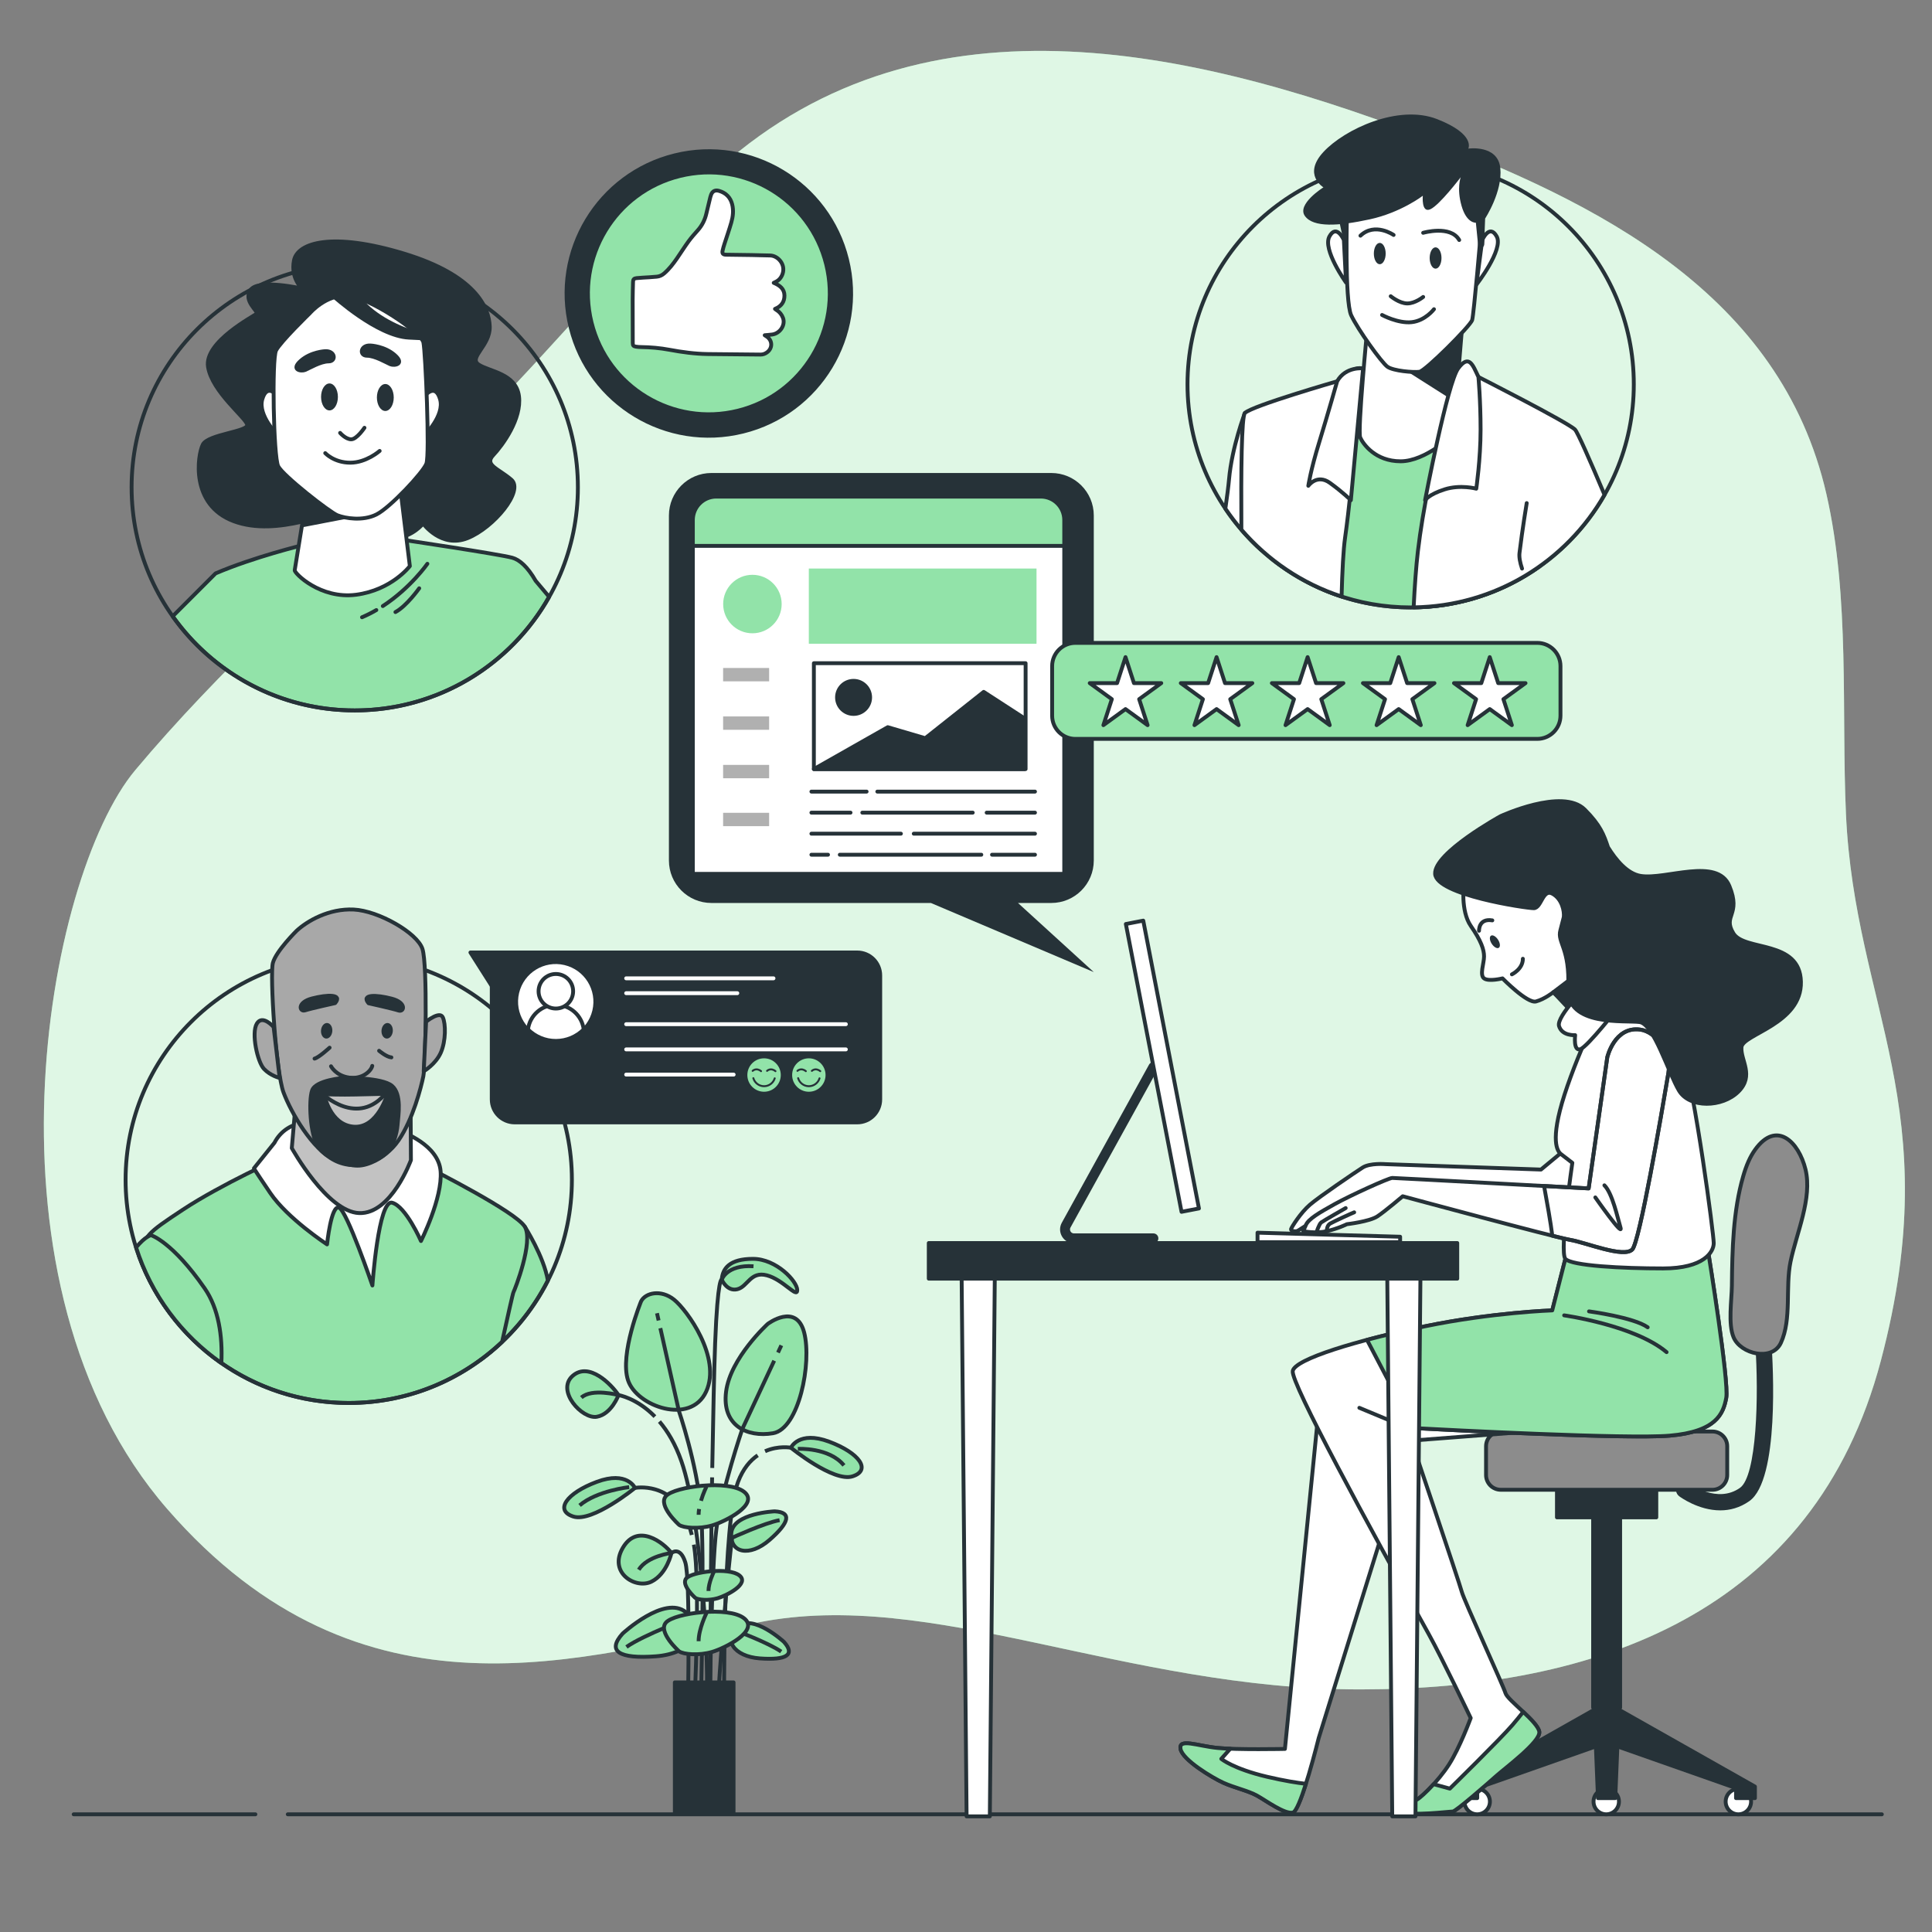 <?xml version="1.0" encoding="utf-8"?>
<!-- Generator: Adobe Illustrator 27.5.0, SVG Export Plug-In . SVG Version: 6.00 Build 0)  -->
<svg version="1.1" xmlns="http://www.w3.org/2000/svg" xmlns:xlink="http://www.w3.org/1999/xlink" x="0px" y="0px"
	 viewBox="0 0 500 500" style="enable-background:new 0 0 500 500;" xml:space="preserve">
<rect x="0" y="0" width="500" height="500" fill="#808080" stroke="none"/>
<g id="Background_Simple">
	<g>
		<path style="fill:#92E3A9;" d="M472.683,127.917c-11.839-51.927-59.247-75.491-105.01-92.825
			C304.981,11.346,233.808-3.924,181.298,48.066c-19.154,18.965-36.549,39.855-55.322,59.119
			c-6.417,6.584-12.889,13.114-19.436,19.569c-24.037,23.697-49.812,46.63-71.524,72.544
			c-23.34,27.858-42.163,133.266,8.282,191.241c50.445,57.975,107.667,38.399,152.842,29.364
			c45.175-9.035,94.867,17.317,155.854,17.317s117.455-19.576,134.772-85.079c17.316-65.501-6.774-91.101-9.035-141.544
			C476.543,184.112,478.798,154.741,472.683,127.917z"/>
		<path style="opacity:0.7;fill:#FFFFFF;" d="M472.683,127.917c-11.839-51.927-59.247-75.491-105.01-92.825
			C304.981,11.346,233.808-3.924,181.298,48.066c-19.154,18.965-36.549,39.855-55.322,59.119
			c-6.417,6.584-12.889,13.114-19.436,19.569c-24.037,23.697-49.812,46.63-71.524,72.544
			c-23.34,27.858-42.163,133.266,8.282,191.241c50.445,57.975,107.667,38.399,152.842,29.364
			c45.175-9.035,94.867,17.317,155.854,17.317s117.455-19.576,134.772-85.079c17.316-65.501-6.774-91.101-9.035-141.544
			C476.543,184.112,478.798,154.741,472.683,127.917z"/>
	</g>
</g>
<g id="Floor_00000098221700982723551810000000528985824456195760_">
	<g>
		
			<line style="fill:none;stroke:#263238;stroke-linecap:round;stroke-linejoin:round;stroke-miterlimit:10;" x1="66.096" y1="469.541" x2="19.07" y2="469.541"/>
		
			<line style="fill:none;stroke:#263238;stroke-linecap:round;stroke-linejoin:round;stroke-miterlimit:10;" x1="487.019" y1="469.541" x2="74.479" y2="469.541"/>
	</g>
</g>
<g id="Plant_00000021088482074575017780000015770680559032489359_">
	<g>
		<g>
			<path style="fill:#92E3A9;stroke:#263238;stroke-linecap:round;stroke-linejoin:round;stroke-miterlimit:10;" d="
				M160.067,361.044c0,0-1.796,4.94-5.614,5.614c-3.817,0.674-10.554-6.737-6.288-10.554
				C152.432,352.286,158.271,358.349,160.067,361.044z"/>
			<path style="fill:#92E3A9;stroke:#263238;stroke-linecap:round;stroke-linejoin:round;stroke-miterlimit:10;" d="
				M165.906,336.792c0,0-5.614,13.698-3.368,20.435c2.245,6.737,16.168,11.677,20.21,2.919c4.042-8.758-4.94-21.108-8.309-23.803
				C171.071,333.648,167.029,334.546,165.906,336.792z"/>
			<path style="fill:#92E3A9;stroke:#263238;stroke-linecap:round;stroke-linejoin:round;stroke-miterlimit:10;" d="M198.691,342.63
				c0,0-9.656,8.758-10.779,17.515c-1.123,8.758,5.389,11.902,12.126,10.779c6.737-1.123,10.105-18.189,8.084-26.049
				C206.102,337.016,198.691,342.63,198.691,342.63z"/>
			<g>
				<path style="fill:#92E3A9;stroke:#263238;stroke-linecap:round;stroke-linejoin:round;stroke-miterlimit:10;" d="
					M200.488,391.134c0,0-10.779,0.449-11.228,5.614c-0.449,5.165,4.716,6.288,9.88,1.796
					C204.305,394.054,204.979,391.359,200.488,391.134z"/>
				<path style="fill:none;stroke:#263238;stroke-miterlimit:10;" d="M189.438,397.979c0,0,8.495-3.886,12.32-4.561"/>
			</g>
			<g>
				<path style="fill:#92E3A9;stroke:#263238;stroke-linecap:round;stroke-linejoin:round;stroke-miterlimit:10;" d="M202.89,424.93
					c0,0-7.917-7.328-11.897-4.005c-3.98,3.323-1.135,7.777,5.691,8.274C203.511,429.695,205.897,428.273,202.89,424.93z"/>
				<path style="fill:none;stroke:#263238;stroke-miterlimit:10;" d="M190.246,421.919c0,0,8.745,3.285,11.921,5.522"/>
			</g>
			<g>
				<path style="fill:#92E3A9;stroke:#263238;stroke-linecap:round;stroke-linejoin:round;stroke-miterlimit:10;" d="
					M161.127,422.772c0,0,10.914-10.101,16.4-5.521c5.486,4.58,1.564,10.721-7.846,11.405
					C160.271,429.341,156.982,427.381,161.127,422.772z"/>
				<path style="fill:none;stroke:#263238;stroke-miterlimit:10;" d="M178.557,418.621c0,0-12.055,4.528-16.433,7.612"/>
			</g>
			<path style="fill:#92E3A9;stroke:#263238;stroke-linecap:round;stroke-linejoin:round;stroke-miterlimit:10;" d="
				M173.765,401.913c0,0-1.123,5.389-5.165,7.41c-4.042,2.021-11.228-2.246-7.41-8.758
				C165.007,394.054,171.744,399.218,173.765,401.913z"/>
			<path style="fill:#92E3A9;stroke:#263238;stroke-linecap:round;stroke-linejoin:round;stroke-miterlimit:10;" d="
				M164.334,385.072c0,0-2.021-4.491-9.881-1.572c-7.859,2.919-11.003,7.41-6.063,8.982
				C153.331,394.054,164.334,385.072,164.334,385.072z"/>
			<path style="fill:none;stroke:#263238;stroke-miterlimit:10;" d="M162.829,384.867c0,0-8.326,0.9-12.826,4.726"/>
			<path style="fill:#92E3A9;stroke:#263238;stroke-linecap:round;stroke-linejoin:round;stroke-miterlimit:10;" d="M186.79,331.178
				c0,0,1.347,3.144,4.042,2.47c2.695-0.673,3.368-4.716,7.635-3.593s7.859,6.063,7.859,3.818c0-2.246-5.389-8.084-11.452-8.084
				C188.811,325.788,187.014,328.258,186.79,331.178z"/>
			<path style="fill:none;stroke:#263238;stroke-miterlimit:10;" d="M164.334,385.072c0,0,9.669-1.856,13.696,8.881
				c0.395,1.053,0.729,2.155,1.009,3.286"/>
			<path style="fill:#92E3A9;stroke:#263238;stroke-linecap:round;stroke-linejoin:round;stroke-miterlimit:10;" d="
				M204.688,374.669c0,0,2.021-4.491,9.881-1.572c7.859,2.919,11.003,7.41,6.063,8.982
				C215.691,383.652,204.688,374.669,204.688,374.669z"/>
			<path style="fill:none;stroke:#263238;stroke-miterlimit:10;" d="M206.484,374.966c0,0,8.101-0.45,11.926,4.276"/>
			<path style="fill:none;stroke:#263238;stroke-miterlimit:10;" d="M204.688,374.669c0,0-3.205-0.615-6.693,0.912"/>
			<path style="fill:none;stroke:#263238;stroke-miterlimit:10;" d="M169.488,366.614c-4.739-4.839-9.421-5.57-9.421-5.57
				s-6.914-1.83-9.615,0.645"/>
			<g>
				<line style="fill:none;stroke:#263238;stroke-miterlimit:10;" x1="170.45" y1="341.738" x2="170.03" y2="339.862"/>
				<path style="fill:none;stroke:#263238;stroke-miterlimit:10;" d="M181.385,441.013c0,0,1.007-38.672,0-50.416
					c-1.007-11.744-5.704-25.501-5.704-25.501l-4.785-21.369"/>
				<line style="fill:none;stroke:#263238;stroke-miterlimit:10;" x1="201.343" y1="350.041" x2="202.208" y2="348.188"/>
				<path style="fill:none;stroke:#263238;stroke-miterlimit:10;" d="M183.734,440.97c0,0,0.336-35.274,1.678-45.34
					c1.342-10.066,6.711-25.837,6.711-25.837l8.239-17.649"/>
				<path style="fill:none;stroke:#263238;stroke-miterlimit:10;" d="M189.438,397.979c0,0-2.349,20.223-3.691,43.04"/>
				<path style="fill:none;stroke:#263238;stroke-miterlimit:10;" d="M178.03,440.97c0,0,0.671-32.254-0.671-36.616
					c-1.342-4.362-3.593-2.441-3.593-2.441s-6.211,0.73-8.461,4.331"/>
				<path style="fill:none;stroke:#263238;stroke-miterlimit:10;" d="M179.571,399.751c1.756,9.836,0.136,41.253,0.136,41.253"/>
				<path style="fill:none;stroke:#263238;stroke-miterlimit:10;" d="M196.092,376.636c-1.943,1.33-3.811,3.477-5.1,6.915
					c-4.027,10.738-3.567,57.468-3.567,57.468"/>
				<path style="fill:none;stroke:#263238;stroke-miterlimit:10;" d="M170.657,367.894c2.098,2.463,4.132,5.793,5.695,10.288
					c5.369,15.435,7.382,55.406,6.375,62.788"/>
				<path style="fill:none;stroke:#263238;stroke-miterlimit:10;" d="M184.292,382.339c-0.327,19.48-0.558,58.631-0.558,58.631"/>
			</g>
			<path style="fill:none;stroke:#263238;stroke-miterlimit:10;" d="M184.333,379.915c0.221-12.881,0.482-25.488,0.743-32.268
				c0.671-17.448,1.713-16.47,1.713-16.47s1.242-3.918,8.218-3.467"/>
			<g>
				<path style="fill:#92E3A9;stroke:#263238;stroke-linecap:round;stroke-linejoin:round;stroke-miterlimit:10;" d="
					M175.74,394.625c0,0-5.614-5.006-3.368-7.468s16.168-4.268,20.21-1.067c4.042,3.201-4.94,7.714-8.309,8.699
					C180.905,395.774,176.863,395.446,175.74,394.625z"/>
				<path style="fill:none;stroke:#263238;stroke-miterlimit:10;" d="M180.925,390.526c-0.078,0.507-0.125,1.011-0.125,1.495"/>
				<path style="fill:none;stroke:#263238;stroke-miterlimit:10;" d="M182.855,384.681c0,0-0.835,1.671-1.441,3.719"/>
			</g>
			<g>
				<path style="fill:#92E3A9;stroke:#263238;stroke-linecap:round;stroke-linejoin:round;stroke-miterlimit:10;" d="
					M175.74,427.358c0,0-5.614-5.006-3.368-7.468c2.246-2.462,16.168-4.268,20.21-1.067c4.042,3.201-4.94,7.715-8.309,8.699
					C180.905,428.507,176.863,428.178,175.74,427.358z"/>
				<path style="fill:none;stroke:#263238;stroke-miterlimit:10;" d="M182.855,417.414c0,0-2.055,4.11-2.055,7.339"/>
			</g>
			<g>
				<path style="fill:#92E3A9;stroke:#263238;stroke-linecap:round;stroke-linejoin:round;stroke-miterlimit:10;" d="
					M179.919,413.514c0,0-3.812-3.399-2.287-5.071c1.525-1.672,10.977-2.897,13.722-0.724c2.744,2.173-3.354,5.238-5.641,5.906
					C183.426,414.294,180.682,414.071,179.919,413.514z"/>
				<path style="fill:none;stroke:#263238;stroke-miterlimit:10;" d="M184.75,406.763c0,0-1.395,2.79-1.395,4.983"/>
			</g>
		</g>
		
			<rect x="174.647" y="435.402" style="fill:#263238;stroke:#263238;stroke-linecap:round;stroke-linejoin:round;stroke-miterlimit:10;" width="15.197" height="33.697"/>
	</g>
</g>
<g id="Character_4">
	<g>
		<g>
			<path style="fill:#263238;" d="M445.206,390.882c-5.663,0-10.343-3.44-10.62-3.648c-0.928-0.695-1.116-2.012-0.419-2.94
				c0.695-0.926,2.011-1.118,2.94-0.419c0.292,0.215,7.33,5.333,13.206,1.172c4.323-3.063,4.909-23.678,3.944-37.338
				c-0.082-1.157,0.789-2.16,1.947-2.242c1.166-0.066,2.161,0.791,2.242,1.946c0.416,5.887,2.1,35.532-5.705,41.061
				C450.228,390.253,447.627,390.882,445.206,390.882z"/>
		</g>
		
			<rect x="412.3" y="390.503" style="fill:#263238;stroke:#263238;stroke-linecap:round;stroke-linejoin:round;stroke-miterlimit:10;" width="6.99" height="51.419"/>
		<path style="fill:#8C8C8C;stroke:#263238;stroke-linecap:round;stroke-linejoin:round;stroke-miterlimit:10;" d="M443.18,385.553
			h-54.77c-2.112,0-3.824-1.712-3.824-3.824V374.3c0-2.112,1.712-3.824,3.824-3.824h54.77c2.112,0,3.824,1.712,3.824,3.824v7.429
			C447.003,383.841,445.292,385.553,443.18,385.553z"/>
		<path style="fill:#8C8C8C;stroke:#263238;stroke-linecap:round;stroke-linejoin:round;stroke-miterlimit:10;" d="M452.509,300.556
			c-0.552,1.236-0.989,2.529-1.365,3.83c-2.638,9.113-2.836,18.973-2.936,28.404c-0.039,3.749-1.018,9.82,0.438,13.299
			c1.814,4.335,9.989,6.323,12.244,1.437c2.843-6.161,1.123-14.343,2.492-20.98c1.518-7.361,5.703-16.468,3.877-23.915
			c-1.742-7.104-7.459-12.812-13.02-5.121C453.552,298.459,452.987,299.486,452.509,300.556z"/>
		
			<rect x="402.938" y="385.703" style="fill:#263238;stroke:#263238;stroke-linecap:round;stroke-linejoin:round;stroke-miterlimit:10;" width="25.713" height="6.99"/>
		<g>
			<path style="fill:#FFFFFF;stroke:#263238;stroke-linecap:round;stroke-linejoin:round;stroke-miterlimit:10;" d="
				M385.589,466.251c0,1.817-1.473,3.29-3.29,3.29s-3.29-1.473-3.29-3.29c0-1.817,1.473-3.29,3.29-3.29
				S385.589,464.434,385.589,466.251z"/>
			<path style="fill:#FFFFFF;stroke:#263238;stroke-linecap:round;stroke-linejoin:round;stroke-miterlimit:10;" d="
				M453.179,466.251c0,1.817-1.473,3.29-3.29,3.29c-1.817,0-3.29-1.473-3.29-3.29c0-1.817,1.473-3.29,3.29-3.29
				C451.706,462.961,453.179,464.434,453.179,466.251z"/>
			<path style="fill:#FFFFFF;stroke:#263238;stroke-linecap:round;stroke-linejoin:round;stroke-miterlimit:10;" d="
				M418.986,466.251c0,1.817-1.473,3.29-3.29,3.29c-1.817,0-3.29-1.473-3.29-3.29c0-1.817,1.473-3.29,3.29-3.29
				C417.513,462.961,418.986,464.434,418.986,466.251z"/>
			<polygon style="fill:#263238;stroke:#263238;stroke-linecap:round;stroke-linejoin:round;stroke-miterlimit:10;" points="
				418.011,441.922 415.795,442.006 413.579,441.922 377.414,462.363 377.414,465.354 382.305,465.354 382.305,462.762 
				415.795,450.986 449.285,462.762 449.285,465.354 454.176,465.354 454.176,462.363 			"/>
			<polygon style="fill:#263238;stroke:#263238;stroke-linecap:round;stroke-linejoin:round;stroke-miterlimit:10;" points="
				412.595,441.827 418.995,441.827 418.035,465.354 413.555,465.354 			"/>
		</g>
	</g>
	<g>
		<g>
			<path style="fill:#FFFFFF;stroke:#263238;stroke-linecap:round;stroke-linejoin:round;stroke-miterlimit:10;" d="
				M378.843,228.714c0,0-0.896,7.019,1.792,10.902c2.688,3.883,3.435,6.123,3.435,7.915c0,1.792-1.195,4.779,0,5.675
				c1.195,0.896,4.779,0,4.779,0s6.421,6.571,8.661,5.973c2.24-0.597,4.48-2.389,4.48-2.389s6.72,6.869,7.616,8.811
				c0.896,1.941,1.493,3.435,1.493,3.435l10.005-15.829c0,0-6.571-4.779-9.707-13.142c-3.136-8.363-3.136-19.413-12.693-21.803
				C389.147,215.871,379.889,224.682,378.843,228.714z"/>
			<path style="fill:none;stroke:#263238;stroke-linecap:round;stroke-linejoin:round;stroke-miterlimit:10;" d="M391.28,252.159
				c0,0,2.837-1.344,2.837-4.032"/>
			<path style="fill:none;stroke:#263238;stroke-linecap:round;stroke-linejoin:round;stroke-miterlimit:10;" d="M382.774,240.882
				c0,0-0.149-3.285,3.435-2.688"/>
			<path style="fill:#263238;" d="M387.69,243.195c0.559,0.866,0.648,1.804,0.198,2.095c-0.45,0.291-1.269-0.175-1.828-1.041
				c-0.559-0.866-0.648-1.804-0.197-2.095C386.312,241.863,387.131,242.329,387.69,243.195z"/>
		</g>
		<polygon style="fill:#263238;stroke:#263238;stroke-linecap:round;stroke-linejoin:round;stroke-miterlimit:10;" points="
			401.99,256.789 406.017,253.731 406.017,260.507 		"/>
		<g>
			<path style="fill:#FFFFFF;stroke:#263238;stroke-linecap:round;stroke-linejoin:round;stroke-miterlimit:10;" d="M341.25,365.115
				l-8.713,87.504c0,0-12.351,0.257-17.497-0.257c-5.146-0.515-10.035-2.573-9.521,0.257c0.515,2.83,8.234,7.462,11.064,8.749
				c2.83,1.287,6.433,2.058,8.748,3.345c2.316,1.287,7.205,4.889,9.263,4.374c2.059-0.515,6.69-19.298,6.69-19.298l23.895-76.954
				l26.76-2.058c0,0-40.397-10.807-44.514-11.322C343.309,358.94,341.25,365.115,341.25,365.115z"/>
			<path style="fill:#92E3A9;stroke:#263238;stroke-linecap:round;stroke-linejoin:round;stroke-miterlimit:10;" d="
				M327.905,459.824c-8.749-2.059-11.836-4.632-11.836-4.632l2.331-2.622c-1.276-0.049-2.435-0.116-3.36-0.208
				c-5.146-0.515-10.035-2.573-9.521,0.257c0.515,2.831,8.234,7.462,11.064,8.749c2.83,1.286,6.433,2.058,8.748,3.345
				c2.316,1.287,7.205,4.889,9.263,4.374c0.855-0.214,2.152-3.577,3.378-7.437C335.789,461.402,332.44,460.891,327.905,459.824z"/>
		</g>
		<g>
			<path style="fill:#FFFFFF;stroke:#263238;stroke-linecap:round;stroke-linejoin:round;stroke-miterlimit:10;" d="
				M405.114,325.782l-3.396,13.345c0,0-15.439,0.515-32.936,4.117c-17.497,3.602-33.708,8.491-34.222,11.579
				c-0.514,3.088,19.556,39.883,35.251,68.187c3.394,6.121,10.807,21.614,10.807,21.614s-2.83,7.719-5.661,12.094
				c-2.83,4.374-7.205,8.491-8.234,9.006c-1.029,0.515-4.117,1.801-3.088,3.088c1.029,1.287,11.579,0,12.351,0
				c0.772,0,9.006-7.205,11.322-9.263c2.316-2.059,11.322-8.749,11.064-11.322c-0.257-2.573-8.234-8.234-8.748-10.035
				c-0.515-1.801-10.807-24.187-11.322-26.246c-0.515-2.059-14.152-42.456-14.152-42.456s55.836,3.088,67.93,2.059
				c12.093-1.029,13.895-5.661,14.667-9.778c0.772-4.117-4.632-37.567-4.632-37.567l-36.023-0.257L405.114,325.782z"/>
			
				<line style="fill:none;stroke:#263238;stroke-linecap:round;stroke-linejoin:round;stroke-miterlimit:10;" x1="364.15" y1="369.49" x2="351.8" y2="364.343"/>
			<path style="fill:#92E3A9;stroke:#263238;stroke-linecap:round;stroke-linejoin:round;stroke-miterlimit:10;" d="
				M398.373,448.226c-0.126-1.263-2.113-3.27-4.164-5.199c-0.826,1.05-1.776,2.223-2.784,3.398
				c-3.088,3.602-16.21,16.468-16.21,16.468l-4.194-1.144c-1.926,2.116-3.692,3.671-4.297,3.974
				c-1.029,0.515-4.117,1.801-3.088,3.088s11.579,0,12.351,0c0.772,0,9.006-7.205,11.322-9.263
				C389.624,457.489,398.63,450.799,398.373,448.226z"/>
		</g>
		<g>
			<path style="fill:#92E3A9;stroke:#263238;stroke-linecap:round;stroke-linejoin:round;stroke-miterlimit:10;" d="
				M406.092,323.946l-0.978,1.837l-3.396,13.345c0,0-15.439,0.514-32.936,4.117c-5.247,1.08-10.374,2.276-15.001,3.505
				l11.949,22.827c9.146,0.491,55.464,2.899,66.35,1.973c12.093-1.029,13.895-5.661,14.667-9.778
				c0.772-4.117-4.632-37.567-4.632-37.567L406.092,323.946z"/>
			<path style="fill:none;stroke:#263238;stroke-linecap:round;stroke-linejoin:round;stroke-miterlimit:10;" d="M404.805,340.414
				c0,0,18.269,2.573,26.503,9.52"/>
			<path style="fill:none;stroke:#263238;stroke-linecap:round;stroke-linejoin:round;stroke-miterlimit:10;" d="M411.238,339.384
				c0,0,11.579,1.544,15.181,4.117"/>
		</g>
		<path style="fill:#FFFFFF;stroke:#263238;stroke-linecap:round;stroke-linejoin:round;stroke-miterlimit:10;" d="M358.6,301.283
			c0,0-4.02-0.35-5.943,0.874c-1.923,1.224-11.187,7.516-13.634,9.614c-2.447,2.098-4.72,5.768-4.894,6.293
			c-0.175,0.524,1.049,0.699,1.573,0.524c0.524-0.175,2.797-1.923,2.098-1.049c-0.699,0.874,0.532,1.087,0.532,1.087
			s12.928-7.555,13.976-7.38c1.049,0.175,3.146-0.524,4.545-1.573c1.398-1.049,5.069-2.972,5.069-2.972l41.253,8.041l6.293-5.768
			l-1.398-13.984l-9.264,7.691L358.6,301.283z"/>
		<path style="fill:#FFFFFF;stroke:#263238;stroke-linecap:round;stroke-linejoin:round;stroke-miterlimit:10;" d="M416.407,255.764
			c0,0-7.679,15.585-11.519,27.556c-3.84,11.971-1.807,14.681-0.904,15.359c0.904,0.678,2.936,2.259,2.936,2.259
			s-3.388,23.038-1.807,24.845c1.581,1.807,14.681,2.485,25.297,2.485c10.616,0,13.1-4.292,13.1-6.55
			c0-2.259-4.743-38.623-8.357-50.368C431.54,259.604,421.828,251.924,416.407,255.764z"/>
		<path style="fill:#FFFFFF;stroke:#263238;stroke-linecap:round;stroke-linejoin:round;stroke-miterlimit:10;" d="M411.304,254.595
			c0,0-8.607,8.346-7.825,10.954c0.783,2.608,4.173,2.347,4.173,2.347s-0.522,4.173,1.304,3.651
			c1.826-0.522,10.172-11.215,10.172-11.215S414.956,249.901,411.304,254.595z"/>
		<g>
			<g>
				<path style="fill:#FFFFFF;stroke:#263238;stroke-linecap:round;stroke-linejoin:round;stroke-miterlimit:10;" d="
					M415.965,273.623l-4.826,33.936c0,0-49.916-2.71-50.82-2.71c-0.904,0-10.842,4.517-14.907,6.776
					c-4.065,2.259-6.776,3.84-7.453,5.421c-0.678,1.581-0.678,1.581-0.678,1.581s3.162,0.678,6.098,0
					c2.936-0.677,5.195-1.807,5.195-1.807s5.872-0.678,7.905-2.033c2.033-1.355,6.55-5.195,6.55-5.195s39.301,10.616,43.366,11.293
					c4.066,0.678,13.778,4.743,16.036,2.485c1.88-1.88,7.518-34.756,9.353-45.716c0.452-2.698-0.218-5.473-1.915-7.619
					c-1.361-1.72-3.223-3.294-5.405-3.583C417.824,265.571,415.965,273.623,415.965,273.623z"/>
				<path style="fill:none;stroke:#263238;stroke-linecap:round;stroke-linejoin:round;stroke-miterlimit:10;" d="M429.871,270.035
					c-1.361-1.72-3.223-3.294-5.405-3.583c-6.642-0.88-8.501,7.172-8.501,7.172l-4.826,33.936c0,0-4.841-0.263-11.535-0.625
					c0.722,3.915,1.73,9.589,2.132,12.87c2.307,0.574,3.979,0.967,4.659,1.081c4.066,0.678,13.778,4.743,16.036,2.484
					c1.88-1.88,7.518-34.756,9.353-45.716C432.238,274.956,431.568,272.181,429.871,270.035z"/>
				<path style="fill:none;stroke:#263238;stroke-linecap:round;stroke-linejoin:round;stroke-miterlimit:10;" d="M412.869,309.89
					c0,0,7.303,10.433,6.521,7.825c-0.782-2.608-2.087-8.868-4.173-10.954"/>
			</g>
			<path style="fill:none;stroke:#263238;stroke-linecap:round;stroke-linejoin:round;stroke-miterlimit:10;" d="M343.38,318.626
				c0,0-0.08-1.432,0.884-1.983c0.964-0.551,5.784-2.755,6.198-2.892"/>
			<path style="fill:none;stroke:#263238;stroke-linecap:round;stroke-linejoin:round;stroke-miterlimit:10;" d="M340.684,318.985
				c0,0,0.689-2.204,1.24-2.617c0.551-0.413,6.335-3.719,6.335-3.719"/>
		</g>
		<path style="fill:#263238;stroke:#263238;stroke-linecap:round;stroke-linejoin:round;stroke-miterlimit:10;" d="M466.077,254.074
			c-0.261-10.954-14.606-7.825-17.475-12.519c-2.869-4.695,2.086-4.695-1.043-12.259c-3.13-7.564-16.432-1.565-22.952-2.608
			c-3.494-0.559-6.462-4.188-8.466-7.436c-1.078-3.221-1.958-5.687-6.012-9.741c-5.737-5.737-21.8,1.721-21.8,1.721
			s-17.21,9.466-16.923,14.916c0.287,5.45,23.521,8.892,25.529,8.892c2.008,0,2.295-5.163,4.876-3.729
			c2.434,1.352,3.072,4.469,2.898,6.025c-0.386,1.531-0.705,2.763-0.89,3.44c-0.861,3.155,2.531,4.691,2.009,14.863
			c-0.522,10.172,14.867,8.346,18.518,8.868s7.441,13.147,10.172,17.736c2.73,4.589,11.215,4.434,15.389,0.261
			c4.173-4.173,0.522-8.086,0.782-11.476C450.949,267.637,466.337,265.028,466.077,254.074z"/>
	</g>
</g>
<g id="Table">
	<g>
		<polygon style="fill:#FFFFFF;stroke:#263238;stroke-linecap:round;stroke-linejoin:round;stroke-miterlimit:10;" points="
			256.167,470.077 250.155,470.077 248.867,330.191 257.455,330.191 		"/>
		<polygon style="fill:#FFFFFF;stroke:#263238;stroke-linecap:round;stroke-linejoin:round;stroke-miterlimit:10;" points="
			366.321,470.077 360.309,470.077 359.021,330.191 367.609,330.191 		"/>
		
			<rect x="240.366" y="321.694" style="fill:#263238;stroke:#263238;stroke-linecap:round;stroke-linejoin:round;stroke-miterlimit:10;" width="136.771" height="9.222"/>
	</g>
</g>
<g id="Device">
	<g>
		<g>
			<path style="fill:#263238;" d="M298.498,321.768h-20.553c-1.285,0-2.441-0.66-3.095-1.766c-0.654-1.107-0.673-2.44-0.053-3.565
				l22.578-40.921c0.341-0.62,1.122-0.844,1.742-0.504c0.621,0.343,0.846,1.124,0.504,1.744l-22.577,40.92
				c-0.256,0.465-0.075,0.869,0.016,1.021c0.09,0.153,0.356,0.506,0.886,0.506h20.553c0.708,0,1.283,0.574,1.283,1.283
				C299.781,321.194,299.207,321.768,298.498,321.768z"/>
		</g>
		
			<rect x="298.498" y="237.904" transform="matrix(0.982 -0.19 0.19 0.982 -46.958 62.223)" style="fill:#FFFFFF;stroke:#263238;stroke-linecap:round;stroke-linejoin:round;stroke-miterlimit:10;" width="4.588" height="75.852"/>
	</g>
</g>
<g id="Character_3_00000048474419684638929400000006878854008314809518_">
	<polygon style="fill:#FFFFFF;stroke:#263238;stroke-linecap:round;stroke-linejoin:round;stroke-miterlimit:10;" points="
		362.352,320.067 325.445,319.017 325.445,321.474 362.352,321.474 	"/>
	<g>
		
			<circle style="fill:none;stroke:#263238;stroke-linecap:round;stroke-linejoin:round;stroke-miterlimit:10;" cx="365.076" cy="99.451" r="57.751"/>
		<g>
			<g>
				<g>
					<path style="fill:#FFFFFF;stroke:#263238;stroke-linecap:round;stroke-linejoin:round;stroke-miterlimit:10;" d="
						M326.303,142.23c0.409-16.337,0.721-32.564,0.538-33.481c-0.373-1.865-4.663-1.865-4.663-1.865s-3.358,8.767-4.104,17.161
						c-0.162,1.819-0.508,4.499-0.95,7.579C319.745,135.525,322.833,139.083,326.303,142.23z"/>
				</g>
			</g>
			<path style="fill:#92E3A9;stroke:#263238;stroke-linecap:round;stroke-linejoin:round;stroke-miterlimit:10;" d="
				M365.076,157.202c12.425,0,23.928-3.932,33.348-10.609l0.066-34.732c0,0-12.201-6.211-23.514-7.986
				c-11.313-1.775-45.031,3.327-45.031,3.327l-1.125,37.188C338.732,152.398,351.34,157.202,365.076,157.202z"/>
			<g>
				<path style="fill:#FFFFFF;stroke:#263238;stroke-linecap:round;stroke-linejoin:round;stroke-miterlimit:10;" d="
					M353.888,84.686c0,0-2.612,26.861-1.865,28.54c0.746,1.679,3.917,6.156,10.446,6.156c6.529,0,13.617-6.902,13.617-6.902
					l2.238-27.048c0,0-8.581,4.104-14.55,2.798C357.806,86.924,353.888,84.686,353.888,84.686z"/>
				<polygon style="fill:#263238;" points="362.787,95.239 377.391,104.511 378.55,83.648 				"/>
			</g>
			<g>
				<path style="fill:#FFFFFF;stroke:#263238;stroke-linecap:round;stroke-linejoin:round;stroke-miterlimit:10;" d="
					M347.793,62.115c0,0-1.865-4.29-3.731-0.933c-1.865,3.358,4.29,11.938,4.29,11.938L347.793,62.115z"/>
				<path style="fill:#FFFFFF;stroke:#263238;stroke-linecap:round;stroke-linejoin:round;stroke-miterlimit:10;" d="
					M383.608,62.115c0,0,1.865-4.29,3.731-0.933c1.865,3.358-5.248,12.49-5.248,12.49L383.608,62.115z"/>
				<path style="fill:#263238;" d="M348.352,64.54c0,0-1.865-6.715-1.865-8.581c0-1.865,3.358-1.865,3.358-1.865L348.352,64.54z"/>
				<path style="fill:#FFFFFF;stroke:#263238;stroke-linecap:round;stroke-linejoin:round;stroke-miterlimit:10;" d="
					M348.605,54.805c0,0-0.654,23.105,1.09,26.81c1.744,3.705,7.847,12.206,9.373,13.296c1.526,1.09,6.757,1.526,8.283,1.308
					c1.526-0.218,13.21-11.873,13.646-13.399c0.436-1.526,2.266-22.784,2.266-22.784l-0.218-17.655c0,0-4.359-2.398-10.899-1.962
					c-6.539,0.436-22.669,7.411-22.669,7.411L348.605,54.805z"/>
				<path style="fill:#263238;" d="M378.031,45.868c0,0-5.449,7.193-7.847,8.283c-2.398,1.09-1.962-3.487-1.962-3.487
					s-5.667,4.359-13.732,6.103c-8.065,1.744-14.604,2.18-16.784-0.872c-2.18-3.052,4.795-7.411,4.795-7.411s-5.449-3.27,0-9.155
					c5.449-5.885,19.399-12.424,29.426-8.501c10.027,3.924,8.065,7.629,8.065,7.629s7.629-1.09,8.283,5.013
					c0.654,6.103-3.923,13.078-3.923,13.078s-0.218,5.231-0.218,6.539c0,1.308-1.526,1.09-1.526,1.09l-0.654-6.539
					c0,0-2.398,0.218-3.705-4.359C376.941,48.702,378.031,45.868,378.031,45.868z"/>
				<path style="fill:none;stroke:#263238;stroke-linecap:round;stroke-linejoin:round;stroke-miterlimit:10;" d="M359.918,76.665
					c0,0,2.238,1.865,4.29,1.865s4.104-1.679,4.104-1.679"/>
				<path style="fill:none;stroke:#263238;stroke-linecap:round;stroke-linejoin:round;stroke-miterlimit:10;" d="M357.679,81.515
					c0,0,4.104,2.239,7.648,1.865c3.544-0.373,5.783-3.358,5.783-3.358"/>
				<path style="fill:none;stroke:#263238;stroke-linecap:round;stroke-linejoin:round;stroke-miterlimit:10;" d="M368.312,60.25
					c0,0,7.088-2.052,9.327,1.865"/>
				<path style="fill:none;stroke:#263238;stroke-linecap:round;stroke-linejoin:round;stroke-miterlimit:10;" d="M360.664,60.809
					c0,0-4.85-3.358-8.581,0.187"/>
				<path style="fill:#263238;" d="M358.612,65.622c0,1.525-0.685,2.761-1.531,2.761c-0.845,0-1.531-1.236-1.531-2.761
					c0-1.525,0.685-2.76,1.531-2.76C357.927,62.861,358.612,64.097,358.612,65.622z"/>
				<ellipse style="fill:#263238;" cx="371.526" cy="66.769" rx="1.531" ry="2.76"/>
			</g>
			<path style="fill:#FFFFFF;stroke:#263238;stroke-linecap:round;stroke-linejoin:round;stroke-miterlimit:10;" d="
				M415.246,128.051c-3.862-9.17-6.998-16.24-7.635-16.877c-1.865-1.865-24.996-13.617-24.996-13.617s-2.611-4.663-5.223-2.238
				c0,0-7.835,25.183-10.446,47.381c-0.464,3.945-0.822,8.94-1.097,14.485C387.011,156.905,405.421,145.252,415.246,128.051z"/>
			<path style="fill:#FFFFFF;stroke:#263238;stroke-linecap:round;stroke-linejoin:round;stroke-miterlimit:10;" d="M382.615,97.557
				c0,0,0.56,5.969,0.56,13.617c0,7.648-1.119,15.296-1.119,15.296s-4.104-1.119-8.208,0.187c-4.104,1.306-5.036,2.798-5.036,2.798
				s5.783-30.406,8.581-34.136C380.19,91.588,381.123,94.386,382.615,97.557z"/>
			<path style="fill:none;stroke:#263238;stroke-linecap:round;stroke-linejoin:round;stroke-miterlimit:10;" d="M393.905,147.149
				c-0.527-1.55-0.793-2.956-0.657-4.077c0.746-6.156,1.865-12.871,1.865-12.871"/>
			<path style="fill:#FFFFFF;stroke:#263238;stroke-linecap:round;stroke-linejoin:round;stroke-miterlimit:10;" d="
				M347.201,154.377c0.177-6.663,0.463-12.127,0.905-15.222c2.052-14.363,4.29-43.836,4.29-43.836
				c-2.238-0.56-6.342,3.358-6.342,3.358s-22.012,6.342-23.877,8.208c-0.875,0.875-1.011,15.202-0.909,30.174
				C328.088,144.996,337.019,151.066,347.201,154.377z"/>
			<path style="fill:#FFFFFF;stroke:#263238;stroke-linecap:round;stroke-linejoin:round;stroke-miterlimit:10;" d="M346.054,98.676
				c0,0-2.425,8.581-4.663,15.856c-2.238,7.275-2.798,11.192-2.798,11.192s2.238-3.171,5.596-0.746
				c3.358,2.425,5.41,4.477,5.41,4.477l3.161-34.117C352.759,95.338,348.292,94.759,346.054,98.676z"/>
		</g>
	</g>
</g>
<g id="Character_2_00000154406103081464020480000012198209698208232639_">
	<g>
		<g>
			<path style="fill:#92E3A9;stroke:#263238;stroke-linecap:round;stroke-linejoin:round;stroke-miterlimit:10;" d="M91.807,183.856
				c21.588,0,40.399-11.852,50.307-29.399l-3.49-4.143c-2.104-3.681-4.221-5.473-6.036-5.968
				c-3.485-0.951-28.354-4.642-28.354-4.642l-25.82,1.364c0,0-12.692,3.071-22.623,7.325l-11.098,11.098
				C55.156,174.231,72.353,183.856,91.807,183.856z"/>
			<g>
				<path style="fill:none;stroke:#263238;stroke-linecap:round;stroke-linejoin:round;stroke-miterlimit:10;" d="M97.396,157.883
					c-1.172,0.681-2.409,1.311-3.707,1.864"/>
				<path style="fill:none;stroke:#263238;stroke-linecap:round;stroke-linejoin:round;stroke-miterlimit:10;" d="M110.604,145.908
					c0,0-4.327,6.237-11.532,10.942"/>
				<path style="fill:none;stroke:#263238;stroke-linecap:round;stroke-linejoin:round;stroke-miterlimit:10;" d="M108.49,152.251
					c0,0-3.268,4.613-6.151,6.151"/>
			</g>
			<path style="fill:#263238;stroke:#263238;stroke-linecap:round;stroke-linejoin:round;stroke-miterlimit:10;" d="M78.193,74.688
				c0,0-11.192-2.571-13.31,0.302c-2.117,2.874,2.118,5.596,1.513,6.201c-0.605,0.605-13.612,7.26-12.554,13.764
				c1.059,6.504,9.831,13.159,10.134,14.974c0.302,1.815-10.134,2.42-11.495,5.143c-1.361,2.722-3.327,15.579,8.016,19.814
				c11.344,4.235,25.561-2.874,29.494-2.874c3.932,0,7.865,7.714,12.402,7.26c4.537-0.454,7.109-3.781,7.109-3.781
				s4.689,6.504,11.495,3.781c6.806-2.722,14.671-12.251,11.344-15.125s-7.109-3.781-4.689-6.353
				c2.42-2.571,7.411-9.378,6.655-15.276c-0.756-5.899-7.714-6.352-10.436-8.167c-2.723-1.815,3.025-4.84,2.874-9.831
				c-0.151-4.991-3.781-13.31-22.234-18.906c-18.452-5.596-27.527-2.874-28.435,1.815C75.168,72.117,78.193,74.688,78.193,74.688z"
				/>
			<path style="fill:#FFFFFF;stroke:#263238;stroke-linecap:round;stroke-linejoin:round;stroke-miterlimit:10;" d="M80.205,123.215
				c0,0-3.781,23.595-3.932,24.351c-0.151,0.756,6.655,7.562,15.881,6.352c9.226-1.21,13.915-7.411,13.915-7.411l-2.874-23.444
				c0,0-7.865,3.781-12.705,3.63C85.65,126.543,80.205,123.215,80.205,123.215z"/>
			<polygon style="fill:#263238;stroke:#263238;stroke-linecap:round;stroke-linejoin:round;stroke-miterlimit:10;" points="
				78.653,135.874 94.577,132.792 80.205,123.215 			"/>
			<g>
				<path style="fill:#FFFFFF;stroke:#263238;stroke-linecap:round;stroke-linejoin:round;stroke-miterlimit:10;" d="
					M71.799,102.412c0,0-2.664-3.375-3.908,0.888c-1.243,4.263,4.085,9.414,4.085,9.414L71.799,102.412z"/>
				<path style="fill:#FFFFFF;stroke:#263238;stroke-linecap:round;stroke-linejoin:round;stroke-miterlimit:10;" d="
					M109.978,102.412c0,0,2.664-3.375,3.908,0.888s-4.085,9.414-4.085,9.414L109.978,102.412z"/>
				<path style="fill:#FFFFFF;stroke:#263238;stroke-linecap:round;stroke-linejoin:round;stroke-miterlimit:10;" d="M80.172,81.083
					c0,0-7.627,7.406-8.733,9.617s-0.663,27.525,0.553,29.957c1.216,2.432,13.376,11.938,15.365,12.712
					c1.99,0.774,6.522,1.548,10.059-0.221c3.537-1.769,12.049-10.833,12.933-13.154c0.884-2.321-0.221-28.851-0.774-31.394
					c-0.553-2.543-13.928-11.607-19.566-12.049C84.372,76.108,80.172,81.083,80.172,81.083z"/>
				<path style="fill:none;stroke:#263238;stroke-linecap:round;stroke-linejoin:round;stroke-miterlimit:10;" d="M84.171,117.27
					c0,0,2.284,2.474,6.47,2.474c4.186,0,7.612-3.045,7.612-3.045"/>
				<path style="fill:#263238;stroke:#263238;stroke-linecap:round;stroke-linejoin:round;stroke-miterlimit:10;" d="M84.144,90.884
					c0,0-3.679,0.147-6.328,2.502c-2.649,2.355,0.147,2.796,1.177,2.355c1.03-0.441,3.973-2.207,6.034-2.207
					C87.087,93.534,86.793,90.737,84.144,90.884z"/>
				<path style="fill:#263238;stroke:#263238;stroke-linecap:round;stroke-linejoin:round;stroke-miterlimit:10;" d="M95.866,89.413
					c0,0,3.679,0.147,6.328,2.502c2.649,2.355-0.147,2.796-1.177,2.355c-1.03-0.442-3.973-2.208-6.034-2.208
					C92.922,92.062,93.217,89.266,95.866,89.413z"/>
				<path style="fill:#263238;stroke:#263238;stroke-linecap:round;stroke-linejoin:round;stroke-miterlimit:10;" d="M86.169,76.554
					c0,0,11.426,10.423,19.644,10.824c8.218,0.401,8.218,0.401,8.218,0.401s-18.041-2.405-23.653-14.633
					C90.379,73.146,84.164,67.934,86.169,76.554z"/>
				<path style="fill:none;stroke:#263238;stroke-linecap:round;stroke-linejoin:round;stroke-miterlimit:10;" d="M94.321,110.708
					c0,0-1.99,2.985-3.427,2.985c-1.437,0-2.874-1.658-2.874-1.658"/>
				<path style="fill:#263238;" d="M87.449,102.725c0,1.927-0.976,3.488-2.18,3.488c-1.204,0-2.18-1.562-2.18-3.488
					c0-1.927,0.976-3.489,2.18-3.489C86.473,99.236,87.449,100.798,87.449,102.725z"/>
				<ellipse style="fill:#263238;" cx="99.72" cy="102.872" rx="2.18" ry="3.489"/>
			</g>
		</g>
		
			<circle style="fill:none;stroke:#263238;stroke-linecap:round;stroke-linejoin:round;stroke-miterlimit:10;" cx="91.807" cy="126.105" r="57.751"/>
	</g>
</g>
<g id="Character_1">
	<g>
		<path style="fill:#92E3A9;stroke:#263238;stroke-linecap:round;stroke-linejoin:round;stroke-miterlimit:10;" d="M141.79,331.414
			c-1.026-6.231-5.974-13.955-5.974-13.955s-2.18,2.742-2.448,4.05c-0.268,1.308-6.543,15.398-8.444,26.579
			c-0.228,1.344-0.372,2.594-0.455,3.762C131.721,346.505,137.685,339.513,141.79,331.414z"/>
		<path style="fill:#92E3A9;stroke:#263238;stroke-linecap:round;stroke-linejoin:round;stroke-miterlimit:10;" d="M90.254,363.089
			c15.38,0,29.344-6.022,39.693-15.825c1.391-6.335,2.783-12.565,2.94-12.845c0.324-0.577,5.249-13.092,2.929-16.96
			c-2.32-3.868-24.51-15.039-24.51-15.039l-8.775-4.108c0,0-27.72,0.655-28.803,0.922c-1.083,0.267-16.54,7.338-26.344,13.791
			c-9.75,6.418-9.61,6.622-11.352,12.185C44.134,347.311,65.344,363.089,90.254,363.089z"/>
		<g>
			
				<circle style="fill:none;stroke:#263238;stroke-linecap:round;stroke-linejoin:round;stroke-miterlimit:10;" cx="90.254" cy="305.338" r="57.751"/>
			<path style="fill:#FFFFFF;stroke:#263238;stroke-linecap:round;stroke-linejoin:round;stroke-miterlimit:10;" d="M79.079,290.552
				c-3.422,0.151-6.49,2.147-8.051,5.196l-5.308,6.61c0,0-0.266-0.228,4.221,6.391c4.487,6.62,14.699,13.298,14.699,13.298
				s1.053-10.34,3.107-9.503c2.054,0.837,8.63,20.135,8.63,20.135s1.557-22.385,5.114-21.414c3.557,0.971,7.457,9.911,7.457,9.911
				s5.613-11.125,5.082-18.048c-0.531-6.923-9.983-10.177-9.983-10.177S88.354,290.143,79.079,290.552z"/>
			<path style="fill:#C2C2C2;stroke:#263238;stroke-linecap:round;stroke-linejoin:round;stroke-miterlimit:10;" d="
				M106.253,284.403l0.092,15.833c0,0-5.076,13.993-13.374,13.71c-8.298-0.283-17.456-16.817-17.456-16.817l1.021-11.734
				L106.253,284.403z"/>
			<g>
				<path style="fill:#A8A8A8;stroke:#263238;stroke-linecap:round;stroke-linejoin:round;stroke-miterlimit:10;" d="
					M76.771,240.876c0,0-5.371,5.289-6.158,8.355c-0.787,3.066,0.779,28.198,2.763,33.499c1.984,5.302,7.344,14.54,13.181,17.563
					c5.837,3.022,12.854,0.25,16.58-5.165c3.726-5.415,5.834-13.713,6.424-16.611c0.59-2.897,1.105-28.789-0.232-32.937
					c-1.337-4.149-11.38-9.884-17.793-10.193C85.124,235.08,79.541,238.33,76.771,240.876z"/>
				<path style="fill:none;stroke:#263238;stroke-linecap:round;stroke-linejoin:round;stroke-miterlimit:10;" d="M85.667,275.949
					c0,0,1.28,2.489,4.74,2.938c3.46,0.449,5.653-1.773,5.934-3.039"/>
				<path style="fill:#263238;stroke:#263238;stroke-linecap:round;stroke-linejoin:round;stroke-miterlimit:10;" d="
					M86.722,259.608c0,0-6.331,1.397-7.766,1.872c-1.435,0.476-2.177-2.043,1.791-3.077
					C84.715,257.368,88.751,257.248,86.722,259.608z"/>
				<path style="fill:#263238;stroke:#263238;stroke-linecap:round;stroke-linejoin:round;stroke-miterlimit:10;" d="M95.39,259.644
					c0,0,6.329,1.405,7.763,1.883c1.435,0.478,2.18-2.04-1.787-3.079C97.4,257.408,93.364,257.282,95.39,259.644z"/>
				<path style="fill:#263238;" d="M86.003,266.878c-0.085,1.111-0.809,1.961-1.617,1.899c-0.808-0.062-1.394-1.013-1.308-2.123
					c0.085-1.111,0.809-1.961,1.617-1.899C85.502,264.817,86.088,265.767,86.003,266.878z"/>
				<path style="fill:#263238;" d="M101.658,266.878c-0.085,1.111-0.809,1.961-1.617,1.899c-0.808-0.062-1.394-1.013-1.308-2.123
					c0.085-1.111,0.809-1.961,1.617-1.899C101.157,264.817,101.743,265.767,101.658,266.878z"/>
				<path style="fill:#263238;stroke:#263238;stroke-linecap:round;stroke-linejoin:round;stroke-miterlimit:10;" d="M88.93,278.958
					c0,0-7.215,0.55-8.156,3.236c-0.942,2.686-0.504,11.364,1.466,14.457c1.969,3.094,7.342,4.977,10.282,5.019
					c2.939,0.042,6.792-2.237,8.015-3.799c1.223-1.561,2.179-4.431,2.361-6.807c0.182-2.377,1.152-7.82-1.437-10.041
					C98.873,278.801,88.93,278.958,88.93,278.958z"/>
				<g>
					<path style="fill:#C2C2C2;stroke:#263238;stroke-linecap:round;stroke-linejoin:round;stroke-miterlimit:10;" d="
						M100.269,283.074c0,0-4.777,0.092-8.279,0.191c-3.502,0.099-8.075-0.069-8.075-0.069s1.405,7.913,7.621,8.39
						C97.752,292.064,100.269,283.074,100.269,283.074z"/>
					<path style="fill:none;stroke:#263238;stroke-linecap:round;stroke-linejoin:round;stroke-miterlimit:10;" d="M83.205,282.867
						c0,0,9.391,9.26,16.916-0.263"/>
				</g>
				<path style="fill:none;stroke:#263238;stroke-linecap:round;stroke-linejoin:round;stroke-miterlimit:10;" d="M85.3,271.139
					c0,0-2.77,2.546-3.895,2.828"/>
				<path style="fill:none;stroke:#263238;stroke-linecap:round;stroke-linejoin:round;stroke-miterlimit:10;" d="M98.112,271.938
					c0,0,1.899,1.617,3.179,1.715"/>
				<path style="fill:#A8A8A8;stroke:#263238;stroke-linecap:round;stroke-linejoin:round;stroke-miterlimit:10;" d="
					M70.813,265.798c0,0-2.87-3.347-4.346-0.885c-1.476,2.461,0.157,9.943,1.859,11.729c1.702,1.786,4.051,2.334,4.051,2.334
					L70.813,265.798z"/>
				<path style="fill:#A8A8A8;stroke:#263238;stroke-linecap:round;stroke-linejoin:round;stroke-miterlimit:10;" d="
					M110.276,264.411c0,0,3.529-2.856,4.317-1.14s0.817,6.132-0.518,9.156c-1.335,3.024-4.415,4.811-4.415,4.811L110.276,264.411z"
					/>
			</g>
		</g>
		<path style="fill:#92E3A9;stroke:#263238;stroke-linecap:round;stroke-linejoin:round;stroke-miterlimit:10;" d="M57.286,352.753
			c0.341-6.955-0.698-14.097-4.329-19.341c-8.346-12.054-13.868-13.747-13.868-13.747s-1.491,0.281-3.868,3.167
			C39.111,335.081,46.963,345.561,57.286,352.753z"/>
	</g>
</g>
<g id="Screen">
	<g>
		<path style="fill:#263238;" d="M283.07,222.693v-89.285c0-6.073-4.923-10.997-10.997-10.997h-87.96
			c-6.073,0-10.997,4.924-10.997,10.997v89.285c0,6.073,4.924,10.997,10.997,10.997h56.802l42.155,17.884l-19.615-17.884h8.618
			C278.146,233.69,283.07,228.767,283.07,222.693z"/>
		<g>
			<path style="fill:#FFFFFF;stroke:#263238;stroke-linecap:round;stroke-linejoin:round;stroke-miterlimit:10;" d="
				M275.423,226.156h-96.116v-91.579c0-3.344,2.711-6.056,6.056-6.056h84.005c3.344,0,6.056,2.711,6.056,6.056V226.156z"/>
			<path style="fill:#92E3A9;stroke:#263238;stroke-linecap:round;stroke-linejoin:round;stroke-miterlimit:10;" d="
				M275.423,141.279h-96.116v-6.702c0-3.344,2.711-6.056,6.056-6.056h84.005c3.344,0,6.056,2.711,6.056,6.056V141.279z"/>
			<path style="fill:#92E3A9;" d="M202.294,156.327c0,4.18-3.389,7.569-7.569,7.569c-4.18,0-7.569-3.389-7.569-7.569
				c0-4.18,3.389-7.568,7.569-7.568C198.906,148.759,202.294,152.147,202.294,156.327z"/>
			<rect x="187.143" y="172.873" style="fill:#B0B0B0;" width="11.908" height="3.457"/>
			<rect x="187.143" y="185.414" style="fill:#B0B0B0;" width="11.908" height="3.457"/>
			<rect x="187.143" y="197.954" style="fill:#B0B0B0;" width="11.908" height="3.457"/>
			<rect x="187.143" y="210.355" style="fill:#B0B0B0;" width="11.908" height="3.457"/>
			<rect x="209.322" y="147.137" style="fill:#92E3A9;" width="58.927" height="19.462"/>
			<g>
				
					<rect x="210.63" y="171.638" style="fill:none;stroke:#263238;stroke-linecap:round;stroke-linejoin:round;stroke-miterlimit:10;" width="54.796" height="27.398"/>
				<polygon style="fill:#263238;stroke:#263238;stroke-linecap:round;stroke-linejoin:round;stroke-miterlimit:10;" points="
					210.63,199.036 229.752,188.191 239.455,191.045 254.581,179.058 265.141,185.908 265.141,199.036 				"/>
				
					<circle style="fill:#263238;stroke:#263238;stroke-linecap:round;stroke-linejoin:round;stroke-miterlimit:10;" cx="220.905" cy="180.485" r="4.281"/>
			</g>
			<g>
				
					<line style="fill:none;stroke:#263238;stroke-linecap:round;stroke-linejoin:round;stroke-miterlimit:10;" x1="227.051" y1="204.867" x2="267.855" y2="204.867"/>
				
					<line style="fill:none;stroke:#263238;stroke-linecap:round;stroke-linejoin:round;stroke-miterlimit:10;" x1="209.992" y1="204.867" x2="224.276" y2="204.867"/>
				
					<line style="fill:none;stroke:#263238;stroke-linecap:round;stroke-linejoin:round;stroke-miterlimit:10;" x1="255.349" y1="210.312" x2="267.855" y2="210.312"/>
				
					<line style="fill:none;stroke:#263238;stroke-linecap:round;stroke-linejoin:round;stroke-miterlimit:10;" x1="223.167" y1="210.312" x2="251.743" y2="210.312"/>
				
					<line style="fill:none;stroke:#263238;stroke-linecap:round;stroke-linejoin:round;stroke-miterlimit:10;" x1="209.992" y1="210.312" x2="220.115" y2="210.312"/>
				
					<line style="fill:none;stroke:#263238;stroke-linecap:round;stroke-linejoin:round;stroke-miterlimit:10;" x1="236.484" y1="215.756" x2="267.855" y2="215.756"/>
				
					<line style="fill:none;stroke:#263238;stroke-linecap:round;stroke-linejoin:round;stroke-miterlimit:10;" x1="209.992" y1="215.756" x2="233.154" y2="215.756"/>
				
					<line style="fill:none;stroke:#263238;stroke-linecap:round;stroke-linejoin:round;stroke-miterlimit:10;" x1="256.736" y1="221.201" x2="267.855" y2="221.201"/>
				
					<line style="fill:none;stroke:#263238;stroke-linecap:round;stroke-linejoin:round;stroke-miterlimit:10;" x1="217.34" y1="221.201" x2="253.962" y2="221.201"/>
				
					<line style="fill:none;stroke:#263238;stroke-linecap:round;stroke-linejoin:round;stroke-miterlimit:10;" x1="209.992" y1="221.201" x2="214.288" y2="221.201"/>
			</g>
		</g>
	</g>
</g>
<g id="Stars">
	<g>
		<path style="fill:#92E3A9;stroke:#263238;stroke-linecap:round;stroke-linejoin:round;stroke-miterlimit:10;" d="M397.838,191.225
			H278.303c-3.319,0-6.009-2.691-6.009-6.009v-12.829c0-3.319,2.69-6.01,6.009-6.01h119.535c3.319,0,6.01,2.691,6.01,6.01v12.829
			C403.848,188.534,401.157,191.225,397.838,191.225z"/>
		<polygon style="fill:#FFFFFF;stroke:#263238;stroke-linecap:round;stroke-linejoin:round;stroke-miterlimit:10;" points="
			291.279,170.064 293.464,176.788 300.535,176.788 294.814,180.945 296.999,187.669 291.279,183.513 285.558,187.669 
			287.743,180.945 282.023,176.788 289.094,176.788 		"/>
		<polygon style="fill:#FFFFFF;stroke:#263238;stroke-linecap:round;stroke-linejoin:round;stroke-miterlimit:10;" points="
			314.846,170.064 317.031,176.788 324.102,176.788 318.381,180.945 320.566,187.669 314.846,183.513 309.125,187.669 
			311.31,180.945 305.59,176.788 312.661,176.788 		"/>
		<polygon style="fill:#FFFFFF;stroke:#263238;stroke-linecap:round;stroke-linejoin:round;stroke-miterlimit:10;" points="
			338.413,170.064 340.598,176.788 347.669,176.788 341.948,180.945 344.133,187.669 338.413,183.513 332.692,187.669 
			334.877,180.945 329.157,176.788 336.228,176.788 		"/>
		<polygon style="fill:#FFFFFF;stroke:#263238;stroke-linecap:round;stroke-linejoin:round;stroke-miterlimit:10;" points="
			361.98,170.064 364.165,176.788 371.236,176.788 365.516,180.945 367.701,187.669 361.98,183.513 356.259,187.669 
			358.444,180.945 352.724,176.788 359.795,176.788 		"/>
		<polygon style="fill:#FFFFFF;stroke:#263238;stroke-linecap:round;stroke-linejoin:round;stroke-miterlimit:10;" points="
			385.547,170.064 387.732,176.788 394.803,176.788 389.082,180.945 391.268,187.669 385.547,183.513 379.826,187.669 
			382.012,180.945 376.291,176.788 383.362,176.788 		"/>
	</g>
</g>
<g id="Like">
	<g>
		
			<ellipse transform="matrix(0.971 -0.24 0.24 0.971 -12.857 46.308)" style="fill:#263238;stroke:#263238;stroke-miterlimit:10;" cx="183.416" cy="75.863" rx="36.811" ry="36.811"/>
		
			<ellipse transform="matrix(0.971 -0.24 0.24 0.971 -12.852 46.278)" style="fill:#92E3A9;stroke:#263238;stroke-linecap:round;stroke-linejoin:round;stroke-miterlimit:10;" cx="183.416" cy="75.863" rx="31.28" ry="31.28"/>
		<path style="fill:#FFFFFF;stroke:#263238;stroke-linecap:round;stroke-linejoin:round;stroke-miterlimit:10;" d="M200.242,73.197
			c1.581,0.662,2.763,1.586,2.773,3.289c0.009,1.598-0.78,2.781-2.446,3.458c0.16,0.122,0.275,0.228,0.408,0.308
			c0.815,0.49,1.347,1.186,1.662,2.027c0.679,1.813-0.739,4.003-2.781,4.293c-0.61,0.087-1.228,0.12-1.949,0.188
			c0.196,0.127,0.325,0.211,0.454,0.293c1.621,1.028,1.643,3.13,0.051,4.204c-0.49,0.33-0.989,0.514-1.628,0.505
			c-4.525-0.063-9.051-0.07-13.577-0.132c-3.368-0.046-6.689-0.497-9.989-1.114c-2.416-0.452-4.864-0.662-7.329-0.696
			c-0.434-0.006-0.872-0.035-1.299-0.103c-0.658-0.105-0.83-0.302-0.832-0.929c-0.014-3.747-0.031-7.493-0.024-11.239
			c0.003-1.538,0.054-3.076,0.095-4.613c0.016-0.607,0.232-0.887,0.884-0.954c1.115-0.116,2.24-0.152,3.36-0.228
			c0.63-0.043,1.259-0.095,1.889-0.148c0.761-0.063,1.393-0.385,1.944-0.862c1.289-1.117,2.3-2.446,3.251-3.813
			c1.026-1.476,1.973-3.001,3.031-4.456c0.725-0.997,1.556-1.931,2.386-2.857c1.158-1.291,1.873-2.761,2.244-4.399
			c0.318-1.401,0.667-2.795,1.008-4.191c0.053-0.217,0.125-0.431,0.206-0.641c0.351-0.917,1.051-1.282,2.056-0.99
			c1.836,0.533,2.943,1.734,3.39,3.46c0.411,1.587,0.224,3.175-0.217,4.721c-0.529,1.851-1.177,3.673-1.762,5.51
			c-0.188,0.591-0.371,1.187-0.496,1.791c-0.149,0.725,0.104,1.023,0.893,1.038c2.262,0.044,4.525,0.054,6.787,0.092
			c1.531,0.025,3.061,0.097,4.592,0.108c2.026,0.015,4.129,2.298,3.234,4.817c-0.335,0.942-0.948,1.661-1.922,2.089
			C200.488,73.067,200.394,73.12,200.242,73.197z"/>
	</g>
</g>
<g id="Chat">
	<g>
		<g>
			<path style="fill:#263238;stroke:#263238;stroke-linecap:round;stroke-linejoin:round;stroke-miterlimit:10;" d="M221.85,290.476
				h-88.634c-3.286,0-5.949-2.663-5.949-5.949v-32.078c0-3.286,2.663-5.949,5.949-5.949h88.634c3.286,0,5.949,2.663,5.949,5.949
				v32.078C227.799,287.813,225.135,290.476,221.85,290.476z"/>
			<polygon style="fill:#263238;stroke:#263238;stroke-linecap:round;stroke-linejoin:round;stroke-miterlimit:10;" points="
				133.216,246.5 121.747,246.5 127.19,255.062 			"/>
		</g>
		<g>
			
				<ellipse transform="matrix(0.23 -0.973 0.973 0.23 -141.405 339.608)" style="fill:#FFFFFF;stroke:#263238;stroke-linecap:round;stroke-linejoin:round;stroke-miterlimit:10;" cx="143.854" cy="259.14" rx="10.251" ry="10.251"/>
			<path style="fill:#FFFFFF;stroke:#263238;stroke-linecap:round;stroke-linejoin:round;stroke-miterlimit:10;" d="
				M143.854,269.391c2.812,0,5.357-1.134,7.209-2.967c-0.442-3.592-3.498-6.375-7.209-6.375c-3.711,0-6.767,2.783-7.209,6.375
				C138.497,268.257,141.043,269.391,143.854,269.391z"/>
			<path style="fill:#FFFFFF;stroke:#263238;stroke-linecap:round;stroke-linejoin:round;stroke-miterlimit:10;" d="
				M148.326,256.537c0,2.47-2.002,4.472-4.472,4.472c-2.47,0-4.472-2.002-4.472-4.472c0-2.469,2.002-4.471,4.472-4.471
				C146.324,252.065,148.326,254.067,148.326,256.537z"/>
		</g>
		
			<line style="fill:none;stroke:#FFFFFF;stroke-linecap:round;stroke-linejoin:round;stroke-miterlimit:10;" x1="162.053" y1="253.189" x2="200.18" y2="253.189"/>
		
			<line style="fill:none;stroke:#FFFFFF;stroke-linecap:round;stroke-linejoin:round;stroke-miterlimit:10;" x1="162.053" y1="257.035" x2="190.816" y2="257.035"/>
		
			<line style="fill:none;stroke:#FFFFFF;stroke-linecap:round;stroke-linejoin:round;stroke-miterlimit:10;" x1="162.053" y1="265.061" x2="218.909" y2="265.061"/>
		
			<line style="fill:none;stroke:#FFFFFF;stroke-linecap:round;stroke-linejoin:round;stroke-miterlimit:10;" x1="162.053" y1="271.583" x2="218.909" y2="271.583"/>
		
			<line style="fill:none;stroke:#FFFFFF;stroke-linecap:round;stroke-linejoin:round;stroke-miterlimit:10;" x1="162.053" y1="278.105" x2="189.867" y2="278.105"/>
		<g>
			
				<circle style="fill:#92E3A9;stroke:#263238;stroke-linecap:round;stroke-linejoin:round;stroke-miterlimit:10;" cx="197.738" cy="278.218" r="4.825"/>
			<path style="fill:none;stroke:#263238;stroke-width:0.5;stroke-linecap:round;stroke-linejoin:round;stroke-miterlimit:10;" d="
				M200.501,279.065c-0.362,1.183-1.462,2.043-2.763,2.043c-1.316,0-2.426-0.88-2.775-2.083"/>
			<g>
				<path style="fill:none;stroke:#263238;stroke-width:0.5;stroke-linecap:round;stroke-linejoin:round;stroke-miterlimit:10;" d="
					M194.784,277.138c0,0,0.933-0.933,2.177,0.078"/>
				<path style="fill:none;stroke:#263238;stroke-width:0.5;stroke-linecap:round;stroke-linejoin:round;stroke-miterlimit:10;" d="
					M198.515,277.138c0,0,0.933-0.933,2.177,0.078"/>
			</g>
		</g>
		<g>
			
				<circle style="fill:#92E3A9;stroke:#263238;stroke-linecap:round;stroke-linejoin:round;stroke-miterlimit:10;" cx="209.33" cy="278.218" r="4.825"/>
			<path style="fill:none;stroke:#263238;stroke-width:0.5;stroke-linecap:round;stroke-linejoin:round;stroke-miterlimit:10;" d="
				M212.094,279.065c-0.362,1.183-1.462,2.043-2.763,2.043c-1.316,0-2.426-0.88-2.775-2.083"/>
			<g>
				<path style="fill:none;stroke:#263238;stroke-width:0.5;stroke-linecap:round;stroke-linejoin:round;stroke-miterlimit:10;" d="
					M206.376,277.138c0,0,0.933-0.933,2.177,0.078"/>
				<path style="fill:none;stroke:#263238;stroke-width:0.5;stroke-linecap:round;stroke-linejoin:round;stroke-miterlimit:10;" d="
					M210.108,277.138c0,0,0.933-0.933,2.177,0.078"/>
			</g>
		</g>
	</g>
</g>
</svg>

